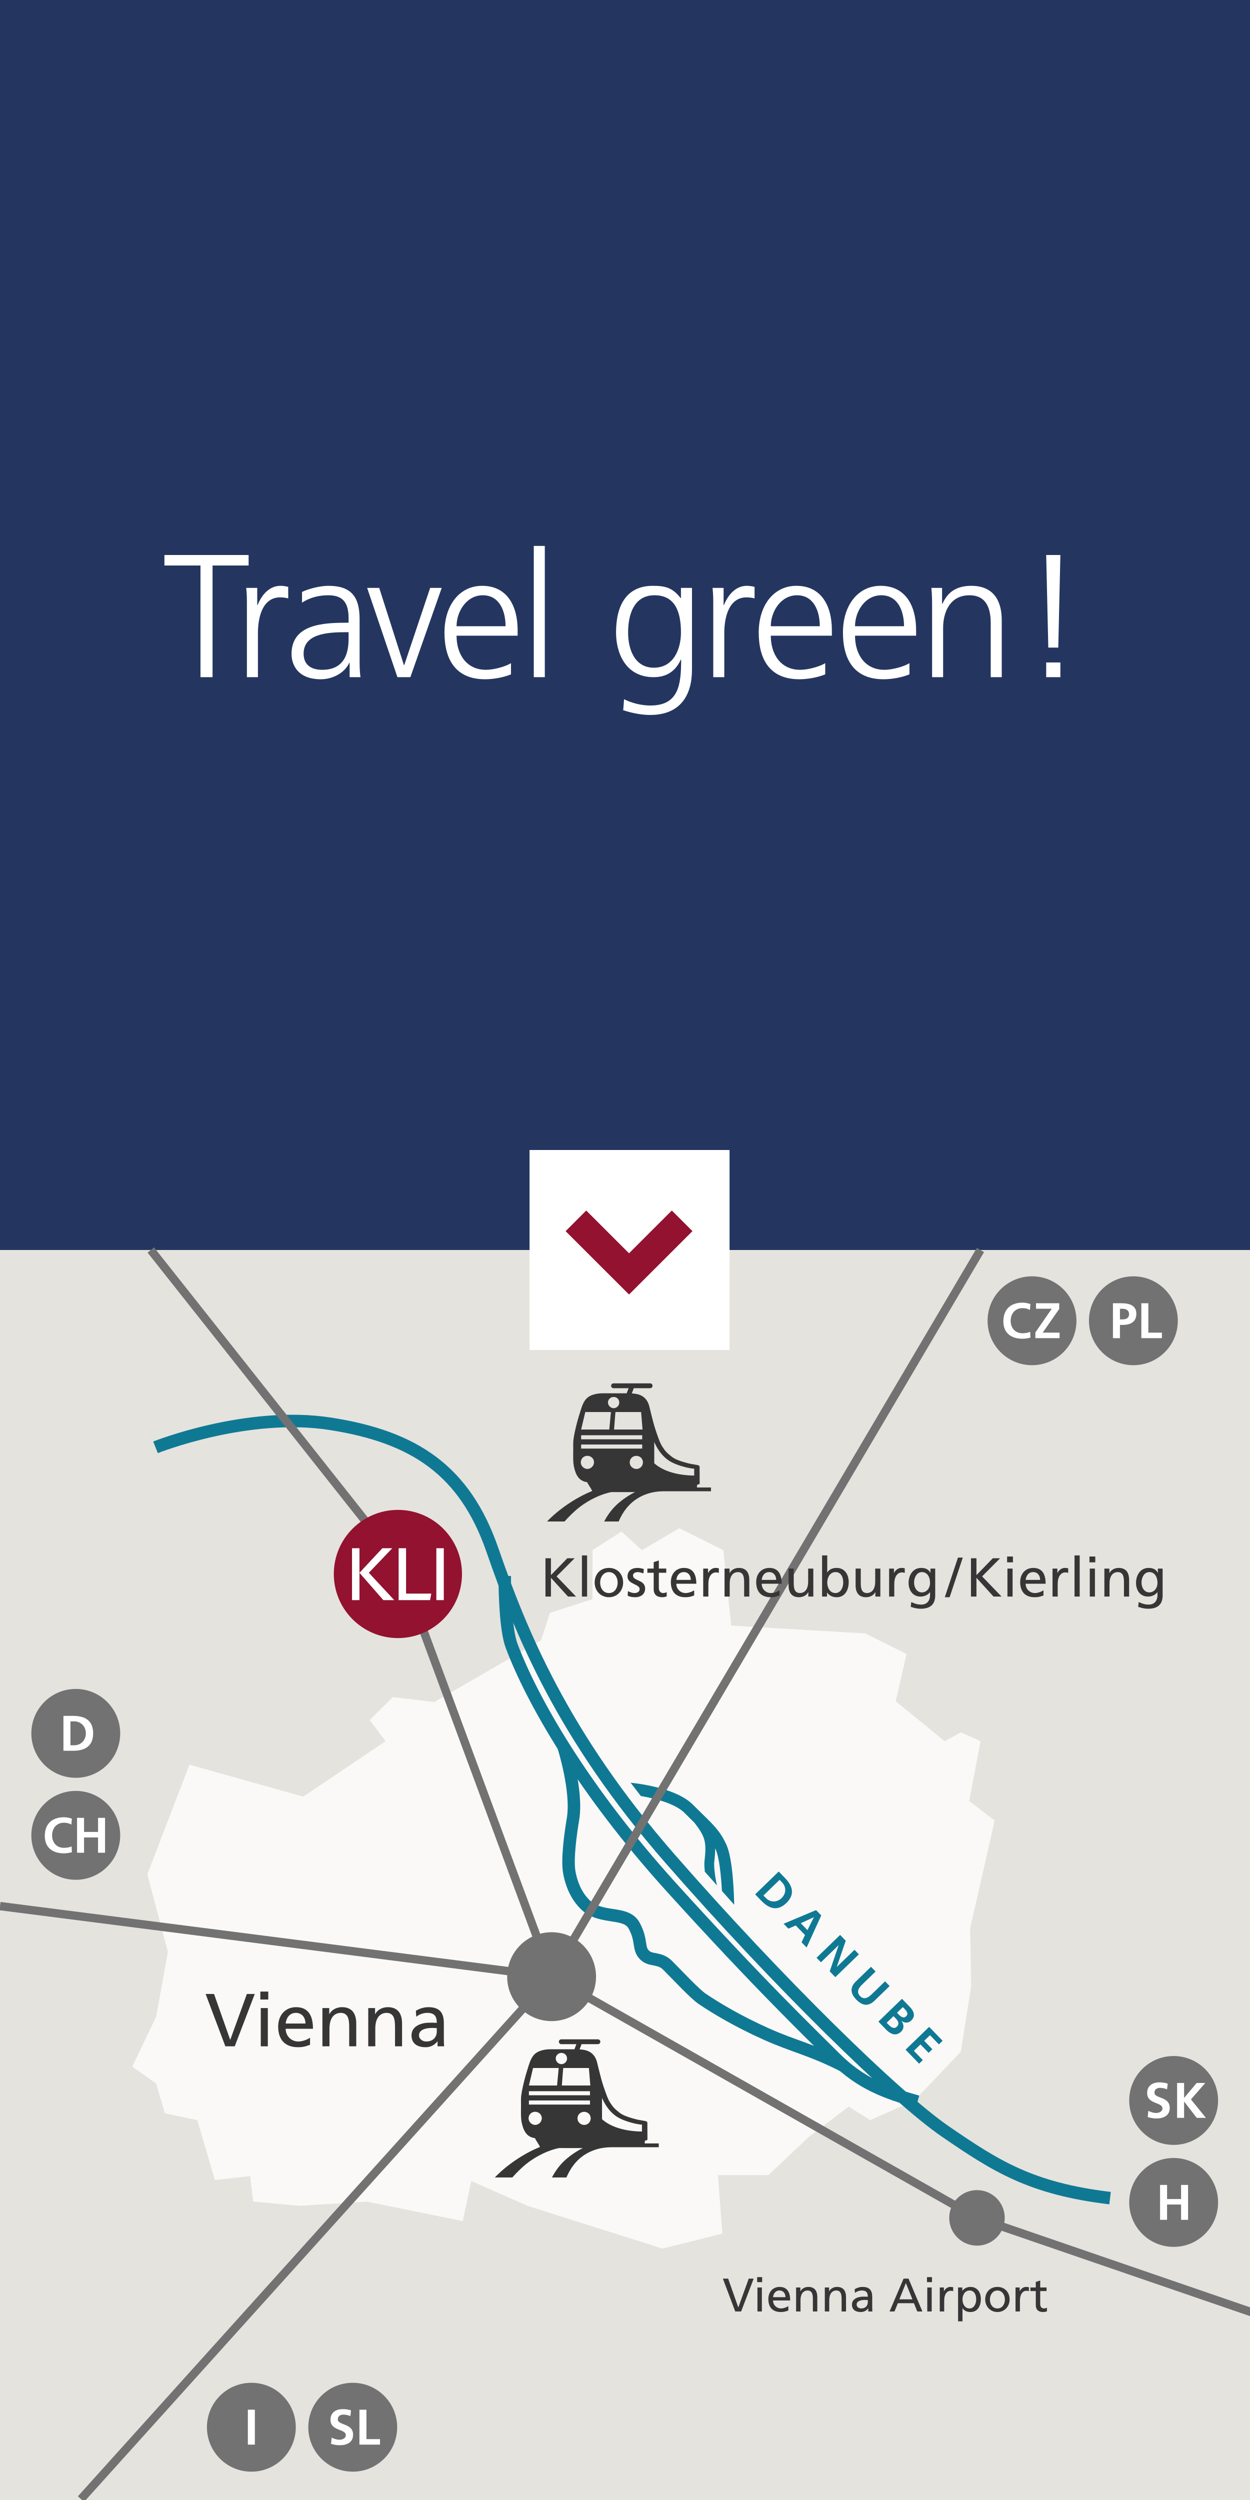 <?xml version="1.0" encoding="utf-8"?>
<!-- Generator: Adobe Illustrator 14.0.0, SVG Export Plug-In . SVG Version: 6.00 Build 43363)  -->
<!DOCTYPE svg PUBLIC "-//W3C//DTD SVG 1.1//EN" "http://www.w3.org/Graphics/SVG/1.1/DTD/svg11.dtd">
<svg version="1.1" id="Zustand_2" xmlns="http://www.w3.org/2000/svg" xmlns:xlink="http://www.w3.org/1999/xlink" x="0px" y="0px"
	 width="600px" height="1200px" viewBox="0 0 600 1200" enable-background="new 0 0 600 1200" xml:space="preserve">
<rect x="0" y="0" width="600" height="1200" fill="#808080" stroke="none"/>
<rect x="-0.222" y="600" fill="#E5E3DE" width="600.445" height="600"/>
<rect x="0.001" fill="#243660" width="600" height="600"/>
<rect x="254.182" y="551.998" fill="#FFFFFF" width="96.001" height="96.002"/>
<polygon fill="#921230" points="271.494,590.959 281.389,581.055 301.934,601.578 322.477,581.047 332.373,590.949 301.938,621.367 
	271.494,590.959 "/>
<polygon opacity="0.8" fill="#FFFFFF" points="70.716,899.713 90.934,847.049 145.57,862.389 185.066,835.766 177.448,825.623 
	188.534,814.609 208.48,816.961 259.737,787.34 263.97,774.174 284.4,767.592 284.4,744.078 298.293,735.148 308.167,744.078 
	326.034,733.533 347.192,744.078 350.954,780.283 415.369,784.049 435.139,793.922 429.945,816.623 453.454,835.766 
	461.205,831.537 470.683,835.766 465.209,864.449 477.434,873.854 465.679,925.574 466.149,953.314 461.205,984.816 
	438.879,1008.297 417.72,1017.652 407.376,1011.148 388.23,1025.723 368.821,1044.061 344.599,1044.061 346.722,1072.113 
	318.012,1079.324 253.155,1058.787 226.215,1046.881 222.123,1066.127 176.037,1056.756 143.595,1058.787 121.496,1056.756 
	120.085,1044.531 103.158,1046.412 94.695,1017.652 79.179,1014.439 74.947,1000.088 63.479,991.963 74.947,968.045 80.59,936.857 
	"/>
<g>
	<rect x="32.065" y="955.236" fill="none" width="183.824" height="53.104"/>
	<path fill="#363636" d="M112.671,982.23h-4.5l-9.467-25.125h4.032l7.739,21.957h0.072l7.955-21.957h3.779L112.671,982.23z"/>
	<path fill="#363636" d="M128.771,959.77h-3.815v-3.815h3.815V959.77z M125.171,963.873h3.384v18.357h-3.384V963.873z"/>
	<path fill="#363636" d="M148.821,981.475c-1.296,0.468-2.772,1.188-5.795,1.188c-6.515,0-9.503-3.959-9.503-9.935
		c0-5.436,3.419-9.287,8.603-9.287c6.119,0,8.099,4.464,8.099,10.367h-13.103c0,3.636,2.844,6.119,6.047,6.119
		c2.231,0,4.823-1.151,5.651-1.836V981.475z M146.625,971.288c0-2.808-1.656-5.111-4.572-5.111c-3.312,0-4.679,2.735-4.931,5.111
		H146.625z"/>
	<path fill="#363636" d="M154.763,963.873h3.276v2.915h0.072c1.008-2.088,3.456-3.348,6.011-3.348c4.751,0,6.875,2.952,6.875,7.884
		v10.906h-3.384v-9.503c0-4.283-0.936-6.371-3.888-6.551c-3.851,0-5.579,3.096-5.579,7.559v8.495h-3.384V963.873z"/>
	<path fill="#363636" d="M176.759,963.873h3.275v2.915h0.072c1.008-2.088,3.456-3.348,6.011-3.348c4.751,0,6.875,2.952,6.875,7.884
		v10.906h-3.384v-9.503c0-4.283-0.936-6.371-3.888-6.551c-3.851,0-5.579,3.096-5.579,7.559v8.495h-3.383V963.873z"/>
	<path fill="#363636" d="M199.618,965.169c1.692-1.008,3.708-1.729,6.047-1.729c5.255,0,7.379,2.592,7.379,7.596v7.595
		c0,2.088,0.072,3.06,0.144,3.6h-3.168v-2.376h-0.072c-0.792,1.116-2.592,2.808-5.688,2.808c-3.959,0-6.731-1.728-6.731-5.723
		c0-4.607,5.04-6.048,8.531-6.048c1.332,0,2.268,0,3.6,0.072c0-3.168-1.152-4.787-4.535-4.787c-1.908,0-3.959,0.72-5.328,1.871
		L199.618,965.169z M209.661,973.483c-0.72,0-1.439-0.072-2.16-0.072c-1.836,0-6.371,0.288-6.371,3.528
		c0,1.943,1.872,2.987,3.419,2.987c3.348,0,5.111-2.088,5.111-4.823V973.483z"/>
</g>
<g>
	<g>
		<polygon fill="none" points="448.422,1018.123 334.85,900.842 357.037,879.354 470.616,996.643 		"/>
		<path fill="#0F7994" d="M373.79,898.334l2.999,3.097c3.359,3.469,5.159,7.664,0.668,12.013c-4.491,4.348-8.625,2.414-11.984-1.055
			l-2.999-3.097L373.79,898.334z M366.455,909.835l1.225,1.265c1.837,1.897,5.021,2.362,7.485-0.023
			c2.464-2.387,2.102-5.584,0.265-7.48l-1.225-1.266L366.455,909.835z"/>
		<path fill="#0F7994" d="M391.718,916.849l2.48,2.562l-7.016,15.4l-2.433-2.513l1.652-3.485l-4.442-4.588l-3.552,1.523
			l-2.276-2.352L391.718,916.849z M390.657,920.295l-0.031-0.032l-6.254,2.884l3.202,3.308L390.657,920.295z"/>
		<path fill="#0F7994" d="M403.257,928.766l2.7,2.788l-4.287,12.508l0.031,0.032l8.463-8.195l2.104,2.173l-11.316,10.958
			l-2.685-2.772l4.271-12.523l-0.031-0.032l-8.463,8.195l-2.104-2.173L403.257,928.766z"/>
		<path fill="#0F7994" d="M418.077,944.07l2.198,2.27l-6.534,6.327c-1.929,1.868-2.597,3.709-0.918,5.443
			c1.681,1.735,3.541,1.126,5.47-0.742l6.534-6.327l2.198,2.271l-7.23,7.002c-3.032,2.936-5.944,2.426-8.755-0.477
			c-2.81-2.901-3.226-5.829-0.193-8.765L418.077,944.07z"/>
		<path fill="#0F7994" d="M432.944,959.424l3.83,3.956c1.413,1.458,3.111,4.056,0.63,6.458c-1.346,1.303-3.165,1.305-4.711,0.195
			l-0.032,0.031c1.345,1.681,1.327,3.739-0.067,5.09c-2.853,2.763-5.754,0.609-7.136-0.816l-3.83-3.956L432.944,959.424z
			 M425.608,970.925l1.036,1.069c1.021,1.055,2.52,2.083,3.833,0.812c1.476-1.429,0.542-2.848-0.558-3.983l-1.036-1.069
			L425.608,970.925z M430.569,966.121l0.895,0.924c0.927,0.957,2.284,1.937,3.451,0.806c1.313-1.271,0.295-2.517-0.709-3.556
			l-0.848-0.875L430.569,966.121z"/>
		<path fill="#0F7994" d="M445.99,972.897l6.467,6.68l-1.783,1.728l-4.27-4.41l-2.789,2.699l3.908,4.037l-1.784,1.727l-3.908-4.036
			l-3.177,3.077l4.301,4.442l-1.784,1.727l-6.499-6.712L445.99,972.897z"/>
	</g>
</g>
<g>
	<rect x="323.952" y="1092.572" fill="none" width="179.254" height="38.215"/>
	<path fill="#363636" d="M355.738,1109.501h-2.821l-5.936-15.752h2.528l4.852,13.766h0.045l4.988-13.766h2.37L355.738,1109.501z"/>
	<path fill="#363636" d="M365.83,1095.419h-2.392v-2.393h2.392V1095.419z M363.573,1097.991h2.122v11.51h-2.122V1097.991z"/>
	<path fill="#363636" d="M378.4,1109.027c-0.812,0.293-1.738,0.744-3.633,0.744c-4.085,0-5.958-2.482-5.958-6.229
		c0-3.407,2.144-5.822,5.394-5.822c3.837,0,5.078,2.798,5.078,6.499h-8.215c0,2.279,1.783,3.837,3.792,3.837
		c1.399,0,3.024-0.723,3.543-1.151V1109.027z M377.024,1102.641c0-1.761-1.038-3.205-2.866-3.205c-2.076,0-2.934,1.716-3.092,3.205
		H377.024z"/>
	<path fill="#363636" d="M382.125,1097.991h2.053v1.828h0.045c0.632-1.309,2.167-2.099,3.769-2.099c2.979,0,4.311,1.851,4.311,4.942
		v6.838h-2.121v-5.958c0-2.686-0.587-3.994-2.438-4.107c-2.415,0-3.498,1.941-3.498,4.739v5.326h-2.121V1097.991z"/>
	<path fill="#363636" d="M395.914,1097.991h2.054v1.828h0.045c0.632-1.309,2.167-2.099,3.769-2.099c2.979,0,4.311,1.851,4.311,4.942
		v6.838h-2.121v-5.958c0-2.686-0.587-3.994-2.438-4.107c-2.415,0-3.498,1.941-3.498,4.739v5.326h-2.122V1097.991z"/>
	<path fill="#363636" d="M410.246,1098.804c1.061-0.632,2.324-1.083,3.792-1.083c3.294,0,4.626,1.625,4.626,4.762v4.762
		c0,1.309,0.045,1.918,0.09,2.257h-1.986v-1.489h-0.045c-0.497,0.699-1.625,1.76-3.566,1.76c-2.482,0-4.22-1.083-4.22-3.588
		c0-2.889,3.16-3.791,5.349-3.791c0.835,0,1.422,0,2.257,0.045c0-1.986-0.722-3.002-2.844-3.002c-1.196,0-2.482,0.451-3.34,1.174
		L410.246,1098.804z M416.542,1104.017c-0.452,0-0.903-0.045-1.354-0.045c-1.151,0-3.995,0.181-3.995,2.212
		c0,1.219,1.173,1.873,2.144,1.873c2.099,0,3.205-1.309,3.205-3.024V1104.017z"/>
	<path fill="#363636" d="M433.717,1093.749h2.37l6.657,15.752h-2.46l-1.602-3.972h-7.718l-1.602,3.972h-2.37L433.717,1093.749z
		 M434.823,1095.87l-3.137,7.809h6.274L434.823,1095.87z"/>
	<path fill="#363636" d="M447.348,1095.419h-2.392v-2.393h2.392V1095.419z M445.091,1097.991h2.122v11.51h-2.122V1097.991z"/>
	<path fill="#363636" d="M451.095,1097.991h1.985v1.783h0.046c0.563-1.196,1.782-2.054,3.001-2.054c0.632,0,0.948,0.067,1.399,0.158
		v1.896c-0.384-0.158-0.812-0.203-1.174-0.203c-1.896,0-3.137,1.806-3.137,4.694v5.235h-2.121V1097.991z"/>
	<path fill="#363636" d="M459.874,1097.991h2.031v1.625h0.045c0.564-0.857,1.873-1.896,3.904-1.896c3.34,0,4.965,2.73,4.965,5.822
		c0,3.159-1.467,6.229-4.942,6.229c-2.031,0-3.183-0.79-3.837-1.851h-0.045v6.319h-2.121V1097.991z M465.403,1099.436
		c-2.303,0-3.408,2.189-3.408,4.333c0,1.919,0.993,4.288,3.385,4.288c2.279,0,3.228-2.55,3.183-4.355
		C468.607,1101.625,467.705,1099.436,465.403,1099.436z"/>
	<path fill="#363636" d="M478.763,1097.721c3.498,0,5.846,2.527,5.846,6.025c0,3.295-2.393,6.025-5.846,6.025
		c-3.475,0-5.867-2.73-5.867-6.025C472.896,1100.248,475.242,1097.721,478.763,1097.721z M478.763,1108.057
		c2.482,0,3.589-2.257,3.589-4.311c0-2.189-1.332-4.311-3.589-4.311c-2.279,0-3.61,2.121-3.61,4.311
		C475.152,1105.8,476.258,1108.057,478.763,1108.057z"/>
	<path fill="#363636" d="M487.452,1097.991h1.985v1.783h0.046c0.563-1.196,1.782-2.054,3.001-2.054c0.632,0,0.948,0.067,1.399,0.158
		v1.896c-0.384-0.158-0.812-0.203-1.174-0.203c-1.896,0-3.137,1.806-3.137,4.694v5.235h-2.121V1097.991z"/>
	<path fill="#363636" d="M502.347,1099.707h-3.046v6.296c0,1.331,0.812,2.054,1.782,2.054c0.654,0,1.129-0.203,1.444-0.406v1.806
		c-0.474,0.135-1.128,0.315-1.805,0.315c-2.189,0-3.544-1.038-3.544-3.34v-6.725h-2.595v-1.716h2.595v-2.663l2.122-0.677v3.34h3.046
		V1099.707z"/>
</g>
<path fill="none" stroke="#0F7994" stroke-width="6" stroke-miterlimit="3.864" d="M74.646,694.713
	c0,0,43.881-17.547,84.001-11.281c40.128,6.271,64.438,22.242,77.735,60.646c13.305,38.404,33.229,88.557,85.258,148.113
	c52.036,59.559,108.459,114.725,132.284,131.027c23.817,16.299,40.661,27.328,78.9,31.879"/>
<line fill="none" stroke="#727272" stroke-width="4" stroke-miterlimit="3.864" x1="468.956" y1="1064.584" x2="264.771" y2="948.805"/>
<polyline fill="none" stroke="#727272" stroke-width="4" stroke-miterlimit="3.864" points="72.393,600 191.145,750.02 
	264.771,948.805 "/>
<g>
	<path fill="#921230" d="M221.753,755.51c0,16.992-13.77,30.77-30.757,30.77s-30.766-13.777-30.766-30.77
		s13.778-30.762,30.766-30.762S221.753,738.518,221.753,755.51z"/>
	<g>
		<path fill="#FFFFFF" d="M172.542,754.943l11.004-11.799h4.752l-11.261,11.781l12.188,13.133h-5.216L172.542,754.943z"/>
		<path fill="#FFFFFF" d="M191.345,743.145h3.567v21.779h12.101l-0.587,3.135h-15.081V743.145z"/>
		<path fill="#FFFFFF" d="M209.445,743.145h3.573v24.914h-3.573V743.145z"/>
		<rect x="168.97" y="743.145" fill="#FFFFFF" width="3.572" height="24.914"/>
		<line fill="#FFFFFF" x1="184.067" y1="742.959" x2="184.05" y2="742.959"/>
	</g>
</g>
<path fill="none" stroke="#0F7994" stroke-width="6" stroke-miterlimit="3.864" d="M270.456,838.23c0,0,6.84,21.352,4.592,34.826
	c-1.087,6.516-2.938,19.277-1.785,25.629c1.374,7.641,4.548,12.467,7.472,15.391c7.611,7.611,19.63,2.898,23.627,10.186
	c3.996,7.289,1.733,10.855,5.025,14.146c3.005,3.008,7.104,0.98,11.101,4.98c5.23,5.232,12.93,13.607,16.721,16.16
	c6.627,4.467,16.912,10.648,30.548,16.762c13.635,6.111,21.085,7.178,37.174,15.32"/>
<path fill="#0F7994" d="M343.276,887.246c0.081,0.17,0.162,0.312,0.235,0.484c1.763,3.818,2.623,12.773,3.012,19.928
	c2.307,2.594,4.312,4.846,5.885,6.609c-0.088-5.221-0.624-22.059-3.769-28.895c-2.873-6.248-6.046-9.334-11.299-14.451
	c-1.396-1.355-2.954-2.879-4.731-4.664c-7.465-7.543-24.038-9.93-29.916-10.555c1.322,1.746,2.983,3.916,4.9,6.377
	c7.222,1.238,16.641,3.736,21.012,8.148c1.748,1.766,3.284,3.266,4.672,4.617c0.06,0.07,0.104,0.135,0.154,0.205
	c1.808,2.377,3.857,5.072,4.68,8.191c0.801,3.023,0.383,6.898,0.133,9.213c-0.088,0.859-0.154,1.535-0.154,1.947
	c-0.008,0.66,0.029,2.078,0.213,4.008c2.05,2.314,4.019,4.533,5.855,6.598c-1.007-4.299-1.381-8.166-1.366-10.584
	c0-0.312,0.059-0.818,0.132-1.465C343.078,891.479,343.291,889.432,343.276,887.246z"/>
<path fill="none" stroke="#0F7994" stroke-width="6" stroke-miterlimit="3.864" d="M242.271,756.457
	c0,8.445,0.495,26.053,3.28,33.475c9.822,26.24,34.396,69.258,76.713,115.971c42.317,46.711,66.069,69.424,78.528,81.883
	c12.46,12.461,24.604,16.729,39.621,20.994"/>
<line fill="none" stroke="#727272" stroke-width="4" stroke-miterlimit="3.864" x1="264.771" y1="948.805" x2="0.001" y2="914.93"/>
<line fill="none" stroke="#727272" stroke-width="4" stroke-miterlimit="3.864" x1="264.771" y1="948.805" x2="38.872" y2="1199.555"/>
<line fill="none" stroke="#727272" stroke-width="4" stroke-miterlimit="3.864" x1="264.771" y1="948.805" x2="470.616" y2="600"/>
<g>
	<path fill="#727272" d="M57.695,880.969c0,11.779-9.543,21.33-21.323,21.33c-11.784,0-21.328-9.551-21.328-21.33
		c0-11.781,9.544-21.332,21.328-21.332C48.152,859.637,57.695,869.188,57.695,880.969z"/>
	<g>
		<rect x="15.044" y="871.316" fill="none" width="42.651" height="26.5"/>
		<path fill="#FFFFFF" d="M34.511,889.076c-1.224,0.288-2.544,0.528-3.816,0.528c-5.424,0-9.193-2.712-9.193-8.377
			c0-5.736,3.504-8.952,9.193-8.952c1.104,0,2.568,0.216,3.792,0.695l-0.24,2.833c-1.272-0.721-2.424-0.889-3.624-0.889
			c-3.457,0-5.617,2.641-5.617,6.072c0,3.408,2.112,5.977,5.688,5.977c1.32,0,2.88-0.288,3.672-0.695L34.511,889.076z"/>
		<path fill="#FFFFFF" d="M36.982,872.562h3.36v6.77h6.72v-6.77h3.36v16.754h-3.36v-7.345h-6.72v7.345h-3.36V872.562z"/>
	</g>
</g>
<g>
	<path fill="#727272" d="M57.695,832.023c0,11.779-9.543,21.33-21.323,21.33c-11.784,0-21.328-9.551-21.328-21.33
		c0-11.781,9.544-21.332,21.328-21.332C48.152,810.691,57.695,820.242,57.695,832.023z"/>
	<g>
		<rect x="15.845" y="822.371" fill="none" width="42.651" height="26.5"/>
		<path fill="#FFFFFF" d="M30.451,823.617h4.584c5.137,0,9.673,1.729,9.673,8.377s-4.536,8.377-9.673,8.377h-4.584V823.617z
			 M33.812,837.73h1.872c2.808,0,5.521-2.088,5.521-5.736s-2.712-5.736-5.521-5.736h-1.872V837.73z"/>
	</g>
</g>
<g>
	<path fill="#727272" d="M584.677,1057.168c0,11.779-9.543,21.33-21.323,21.33c-11.784,0-21.328-9.551-21.328-21.33
		c0-11.781,9.544-21.332,21.328-21.332C575.134,1035.836,584.677,1045.387,584.677,1057.168z"/>
	<g>
		<rect x="542.226" y="1047.516" fill="none" width="42.651" height="26.5"/>
		<path fill="#FFFFFF" d="M556.832,1048.764h3.36v6.77h6.721v-6.77h3.36v16.754h-3.36v-7.345h-6.721v7.345h-3.36V1048.764z"/>
	</g>
</g>
<g>
	<path fill="#727272" d="M584.677,1008.223c0,11.779-9.543,21.33-21.323,21.33c-11.784,0-21.328-9.551-21.328-21.33
		c0-11.781,9.544-21.332,21.328-21.332C575.134,986.891,584.677,996.441,584.677,1008.223z"/>
	<g>
		<rect x="542.826" y="998.57" fill="none" width="42.651" height="26.5"/>
		<path fill="#FFFFFF" d="M560.182,1002.891c-1.057-0.456-2.232-0.72-3.408-0.72c-1.152,0-2.641,0.504-2.641,2.328
			c0,2.904,7.345,1.681,7.345,7.297c0,3.672-2.904,5.064-6.289,5.064c-1.824,0-2.64-0.24-4.296-0.648l0.312-3.024
			c1.152,0.625,2.473,1.032,3.793,1.032c1.271,0,2.976-0.647,2.976-2.16c0-3.192-7.344-1.872-7.344-7.416
			c0-3.745,2.903-5.112,5.856-5.112c1.439,0,2.784,0.191,4.008,0.6L560.182,1002.891z"/>
		<path fill="#FFFFFF" d="M565.005,999.818h3.36v7.201l6.048-7.201h4.129l-6.889,7.897l7.177,8.856h-4.393l-6.024-7.776h-0.048
			v7.776h-3.36V999.818z"/>
	</g>
</g>
<g>
	<path fill="#727272" d="M516.695,633.965c0,11.779-9.543,21.33-21.323,21.33c-11.784,0-21.328-9.551-21.328-21.33
		c0-11.781,9.544-21.332,21.328-21.332C507.152,612.633,516.695,622.184,516.695,633.965z"/>
	<g>
		<rect x="473.644" y="624.312" fill="none" width="42.651" height="26.5"/>
		<path fill="#FFFFFF" d="M494.623,642.072c-1.225,0.288-2.545,0.528-3.816,0.528c-5.425,0-9.193-2.712-9.193-8.377
			c0-5.736,3.505-8.952,9.193-8.952c1.104,0,2.567,0.216,3.792,0.695l-0.24,2.833c-1.271-0.721-2.424-0.889-3.624-0.889
			c-3.456,0-5.616,2.641-5.616,6.072c0,3.408,2.111,5.977,5.688,5.977c1.319,0,2.88-0.288,3.672-0.695L494.623,642.072z"/>
		<path fill="#FFFFFF" d="M496.974,639.576l7.872-11.377h-7.561v-2.641h11.138v2.736l-7.945,11.377h8.113v2.641h-11.617V639.576z"/>
	</g>
</g>
<g>
	<path fill="#727272" d="M565.353,633.965c0,11.779-9.543,21.33-21.323,21.33c-11.784,0-21.328-9.551-21.328-21.33
		c0-11.781,9.544-21.332,21.328-21.332C555.81,612.633,565.353,622.184,565.353,633.965z"/>
	<g>
		<rect x="523.902" y="624.312" fill="none" width="42.651" height="26.5"/>
		<path fill="#FFFFFF" d="M534.213,625.559h4.248c3.648,0,6.984,1.057,6.984,5.064c0,3.913-2.855,5.329-6.456,5.329h-1.416v6.36
			h-3.36V625.559z M537.573,633.312h1.176c1.681,0,3.192-0.552,3.192-2.496s-1.464-2.616-3.192-2.616h-1.176V633.312z"/>
		<path fill="#FFFFFF" d="M547.845,625.559h3.36v14.113h6.504v2.641h-9.864V625.559z"/>
	</g>
</g>
<g>
	<path fill="#727272" d="M141.98,1165.072c0,11.779-9.543,21.33-21.323,21.33c-11.784,0-21.328-9.551-21.328-21.33
		c0-11.781,9.544-21.332,21.328-21.332C132.438,1143.74,141.98,1153.291,141.98,1165.072z"/>
	<g>
		<rect x="99.329" y="1155.42" fill="none" width="42.651" height="26.5"/>
		<path fill="#FFFFFF" d="M118.974,1156.667h3.36v16.754h-3.36V1156.667z"/>
	</g>
</g>
<g>
	<path fill="#727272" d="M190.638,1165.072c0,11.779-9.543,21.33-21.323,21.33c-11.784,0-21.328-9.551-21.328-21.33
		c0-11.781,9.544-21.332,21.328-21.332C181.095,1143.74,190.638,1153.291,190.638,1165.072z"/>
	<g>
		<rect x="148.587" y="1155.42" fill="none" width="42.651" height="26.5"/>
		<path fill="#FFFFFF" d="M168.186,1159.739c-1.056-0.456-2.232-0.72-3.408-0.72c-1.152,0-2.64,0.504-2.64,2.328
			c0,2.904,7.345,1.681,7.345,7.297c0,3.672-2.904,5.064-6.289,5.064c-1.824,0-2.64-0.24-4.296-0.648l0.312-3.024
			c1.152,0.625,2.472,1.032,3.792,1.032c1.272,0,2.977-0.647,2.977-2.16c0-3.192-7.345-1.872-7.345-7.416
			c0-3.745,2.904-5.112,5.856-5.112c1.44,0,2.784,0.191,4.008,0.6L168.186,1159.739z"/>
		<path fill="#FFFFFF" d="M172.529,1156.667h3.36v14.113h6.504v2.641h-9.865V1156.667z"/>
	</g>
</g>
<line fill="none" stroke="#727272" stroke-width="4" stroke-miterlimit="3.864" x1="468.956" y1="1064.584" x2="601.001" y2="1109.965"/>
<path fill="#727272" d="M482.282,1064.588c0,7.361-5.973,13.322-13.326,13.322c-7.369,0-13.327-5.961-13.327-13.322
	s5.958-13.332,13.327-13.332C476.31,1051.256,482.282,1057.227,482.282,1064.588z"/>
<path fill="#727272" d="M286.094,948.805c0,11.779-9.543,21.33-21.323,21.33c-11.784,0-21.328-9.551-21.328-21.33
	c0-11.781,9.544-21.332,21.328-21.332C276.551,927.473,286.094,937.023,286.094,948.805z"/>
<g>
	<rect x="259.343" y="746.604" fill="none" width="307.619" height="54.43"/>
	<path fill="#363636" d="M261.819,747.969h2.634v8.085l7.848-8.085h3.503l-8.639,8.691l9.323,9.691h-3.845l-8.19-9.007v9.007h-2.634
		V747.969z"/>
	<path fill="#363636" d="M279.329,746.599h2.476v19.753h-2.476V746.599z"/>
	<path fill="#363636" d="M292.285,752.604c4.082,0,6.821,2.95,6.821,7.032c0,3.845-2.792,7.032-6.821,7.032
		c-4.056,0-6.848-3.188-6.848-7.032C285.437,755.554,288.176,752.604,292.285,752.604z M292.285,764.666
		c2.897,0,4.188-2.634,4.188-5.03c0-2.555-1.554-5.03-4.188-5.03c-2.66,0-4.214,2.476-4.214,5.03
		C288.071,762.032,289.361,764.666,292.285,764.666z"/>
	<path fill="#363636" d="M301.419,763.718c0.975,0.632,2.371,0.948,3.082,0.948c1.132,0,2.528-0.474,2.528-1.923
		c0-2.449-5.82-2.238-5.82-6.005c0-2.791,2.081-4.135,4.741-4.135c1.159,0,2.107,0.237,3.081,0.527l-0.21,2.159
		c-0.553-0.342-2.028-0.685-2.607-0.685c-1.264,0-2.37,0.526-2.37,1.633c0,2.739,5.82,1.949,5.82,6.242
		c0,2.87-2.292,4.188-4.688,4.188c-1.264,0-2.555-0.132-3.687-0.738L301.419,763.718z"/>
	<path fill="#363636" d="M319.8,754.922h-3.556v7.348c0,1.554,0.948,2.396,2.081,2.396c0.764,0,1.316-0.237,1.686-0.474v2.106
		c-0.553,0.158-1.317,0.369-2.107,0.369c-2.555,0-4.135-1.212-4.135-3.898v-7.848h-3.028v-2.002h3.028v-3.107l2.476-0.79v3.897
		h3.556V754.922z"/>
	<path fill="#363636" d="M333.203,765.799c-0.948,0.342-2.028,0.869-4.24,0.869c-4.767,0-6.953-2.897-6.953-7.27
		c0-3.977,2.502-6.795,6.294-6.795c4.478,0,5.926,3.266,5.926,7.585h-9.586c0,2.66,2.081,4.478,4.424,4.478
		c1.633,0,3.529-0.843,4.135-1.343V765.799z M331.596,758.346c0-2.055-1.211-3.74-3.345-3.74c-2.423,0-3.424,2.002-3.608,3.74
		H331.596z"/>
	<path fill="#363636" d="M337.544,752.92h2.318V755h0.052c0.659-1.396,2.081-2.396,3.503-2.396c0.737,0,1.106,0.079,1.633,0.185V755
		c-0.448-0.184-0.948-0.236-1.37-0.236c-2.212,0-3.661,2.106-3.661,5.478v6.11h-2.476V752.92z"/>
	<path fill="#363636" d="M347.787,752.92h2.396v2.133h0.053c0.737-1.527,2.528-2.449,4.398-2.449c3.476,0,5.03,2.16,5.03,5.768v7.98
		h-2.476v-6.953c0-3.134-0.685-4.661-2.845-4.793c-2.818,0-4.082,2.265-4.082,5.53v6.216h-2.476V752.92z"/>
	<path fill="#363636" d="M374.172,765.799c-0.948,0.342-2.028,0.869-4.24,0.869c-4.767,0-6.953-2.897-6.953-7.27
		c0-3.977,2.502-6.795,6.294-6.795c4.478,0,5.926,3.266,5.926,7.585h-9.586c0,2.66,2.081,4.478,4.424,4.478
		c1.633,0,3.529-0.843,4.135-1.343V765.799z M372.565,758.346c0-2.055-1.211-3.74-3.345-3.74c-2.423,0-3.424,2.002-3.608,3.74
		H372.565z"/>
	<path fill="#363636" d="M390.392,766.352h-2.397v-2.133h-0.052c-0.738,1.527-2.528,2.449-4.398,2.449
		c-3.477,0-5.03-2.16-5.03-5.769v-7.979h2.476v6.953c0,3.134,0.685,4.661,2.844,4.793c2.818,0,4.083-2.265,4.083-5.53v-6.216h2.476
		V766.352z"/>
	<path fill="#363636" d="M394.602,746.599h2.476v8.165h0.053c0.764-1.238,2.107-2.16,4.451-2.16c3.898,0,5.794,3.188,5.794,6.795
		c0,3.688-1.712,7.27-5.768,7.27c-2.396,0-3.924-1.212-4.583-2.213h-0.053v1.896h-2.37V746.599z M401.055,754.605
		c-2.687,0-3.977,2.555-3.977,5.057c0,2.238,1.159,5.004,3.951,5.004c2.66,0,3.766-2.976,3.713-5.083
		C404.794,757.16,403.741,754.605,401.055,754.605z"/>
	<path fill="#363636" d="M422.568,766.352h-2.397v-2.133h-0.052c-0.738,1.527-2.528,2.449-4.398,2.449
		c-3.477,0-5.03-2.16-5.03-5.769v-7.979h2.476v6.953c0,3.134,0.685,4.661,2.844,4.793c2.818,0,4.083-2.265,4.083-5.53v-6.216h2.476
		V766.352z"/>
	<path fill="#363636" d="M426.778,752.92h2.318V755h0.052c0.659-1.396,2.081-2.396,3.503-2.396c0.737,0,1.106,0.079,1.633,0.185V755
		c-0.448-0.184-0.948-0.236-1.37-0.236c-2.212,0-3.661,2.106-3.661,5.478v6.11h-2.476V752.92z"/>
	<path fill="#363636" d="M448.898,765.772c0,4.082-2.107,6.426-6.927,6.426c-1.422,0-2.66-0.185-4.819-0.922l0.263-2.291
		c1.896,0.869,3.029,1.211,4.846,1.211c2.607,0,4.161-1.764,4.161-4.608v-1.317h-0.053c-1.054,1.396-2.792,2.081-4.503,2.081
		c-3.845,0-5.742-3.134-5.742-6.61c0-3.45,1.949-7.138,6.005-7.138c2.37,0,3.687,0.869,4.424,2.318h0.053v-2.002h2.292V765.772z
		 M446.422,759.794c0-2.792-1.291-5.188-3.924-5.188c-2.502,0-3.74,2.713-3.74,5.004c0,2.528,1.422,4.74,3.74,4.74
		S446.422,762.296,446.422,759.794z"/>
	<path fill="#363636" d="M459.822,747.652h2.318l-6.321,19.016h-2.317L459.822,747.652z"/>
	<path fill="#363636" d="M466.062,747.969h2.634v8.085l7.849-8.085h3.502l-8.638,8.691l9.323,9.691h-3.846l-8.19-9.007v9.007h-2.634
		V747.969z"/>
	<path fill="#363636" d="M486.206,749.918h-2.792v-2.792h2.792V749.918z M483.572,752.92h2.476v13.432h-2.476V752.92z"/>
	<path fill="#363636" d="M500.874,765.799c-0.948,0.342-2.027,0.869-4.24,0.869c-4.767,0-6.952-2.897-6.952-7.27
		c0-3.977,2.502-6.795,6.294-6.795c4.478,0,5.926,3.266,5.926,7.585h-9.587c0,2.66,2.081,4.478,4.425,4.478
		c1.633,0,3.529-0.843,4.135-1.343V765.799z M499.268,758.346c0-2.055-1.211-3.74-3.345-3.74c-2.423,0-3.424,2.002-3.608,3.74
		H499.268z"/>
	<path fill="#363636" d="M505.216,752.92h2.318V755h0.053c0.658-1.396,2.08-2.396,3.503-2.396c0.737,0,1.105,0.079,1.633,0.185V755
		c-0.448-0.184-0.948-0.236-1.37-0.236c-2.212,0-3.66,2.106-3.66,5.478v6.11h-2.477V752.92z"/>
	<path fill="#363636" d="M515.774,746.599h2.476v19.753h-2.476V746.599z"/>
	<path fill="#363636" d="M525.729,749.918h-2.792v-2.792h2.792V749.918z M523.095,752.92h2.476v13.432h-2.476V752.92z"/>
	<path fill="#363636" d="M530.099,752.92h2.397v2.133h0.053c0.737-1.527,2.528-2.449,4.397-2.449c3.477,0,5.03,2.16,5.03,5.768v7.98
		h-2.476v-6.953c0-3.134-0.685-4.661-2.844-4.793c-2.818,0-4.082,2.265-4.082,5.53v6.216h-2.477V752.92z"/>
	<path fill="#363636" d="M558.064,765.772c0,4.082-2.106,6.426-6.926,6.426c-1.423,0-2.66-0.185-4.82-0.922l0.264-2.291
		c1.896,0.869,3.028,1.211,4.846,1.211c2.607,0,4.161-1.764,4.161-4.608v-1.317h-0.053c-1.053,1.396-2.791,2.081-4.503,2.081
		c-3.846,0-5.741-3.134-5.741-6.61c0-3.45,1.948-7.138,6.004-7.138c2.371,0,3.688,0.869,4.425,2.318h0.053v-2.002h2.291V765.772z
		 M555.589,759.794c0-2.792-1.29-5.188-3.924-5.188c-2.502,0-3.74,2.713-3.74,5.004c0,2.528,1.423,4.74,3.74,4.74
		S555.589,762.296,555.589,759.794z"/>
</g>
<g>
	<rect x="0.001" y="262.039" fill="none" width="599.999" height="106.164"/>
	<path fill="#FFFFFF" d="M96.231,271.447H78.927v-5.04h40.404v5.04h-17.304v53.592h-5.796V271.447z"/>
	<path fill="#FFFFFF" d="M118.516,291.775c0-4.704,0-6.468-0.336-9.576h5.292v8.232h0.168c1.932-4.788,5.544-9.24,11.004-9.24
		c1.26,0,2.772,0.252,3.696,0.504v5.544c-1.092-0.336-2.52-0.504-3.864-0.504c-8.4,0-10.668,9.408-10.668,17.136v21.168h-5.292
		V291.775z"/>
	<path fill="#FFFFFF" d="M167.823,318.151h-0.168c-2.352,5.124-8.316,7.896-13.608,7.896c-12.18,0-14.112-8.232-14.112-12.096
		c0-14.364,15.288-15.036,26.376-15.036h1.008v-2.184c0-7.308-2.604-11.004-9.744-11.004c-4.452,0-8.652,1.008-12.6,3.528v-5.124
		c3.276-1.596,8.82-2.94,12.6-2.94c10.584,0,15.036,4.788,15.036,15.96v18.9c0,3.444,0,6.048,0.42,8.988h-5.208V318.151z
		 M167.319,303.451h-1.512c-9.156,0-20.076,0.924-20.076,10.332c0,5.628,4.032,7.728,8.904,7.728
		c12.432,0,12.684-10.836,12.684-15.456V303.451z"/>
	<path fill="#FFFFFF" d="M196.979,325.039h-6.216l-14.532-42.84h5.796l11.844,37.044h0.168l12.432-37.044h5.544L196.979,325.039z"/>
	<path fill="#FFFFFF" d="M245.27,323.695c-3.696,1.512-8.484,2.352-12.432,2.352c-14.196,0-19.488-9.576-19.488-22.428
		c0-13.104,7.224-22.428,18.06-22.428c12.096,0,17.052,9.744,17.052,21.252v2.688h-29.316c0,9.072,4.872,16.38,14.112,16.38
		c3.864,0,9.492-1.596,12.012-3.192V323.695z M242.666,300.595c0-7.476-3.024-14.868-10.92-14.868c-7.812,0-12.6,7.812-12.6,14.868
		H242.666z"/>
	<path fill="#FFFFFF" d="M256.215,262.04h5.292v63h-5.292V262.04z"/>
	<path fill="#FFFFFF" d="M332.15,321.511c0,11.928-5.376,21.672-20.076,21.672c-5.628,0-10.752-1.596-12.936-2.268l0.42-5.292
		c3.276,1.68,7.98,3.024,12.6,3.024c13.608,0,14.784-9.912,14.784-22.008h-0.168c-2.856,6.216-7.56,8.4-13.02,8.4
		c-13.692,0-18.06-11.928-18.06-21.42c0-13.02,5.04-22.428,17.64-22.428c5.712,0,9.408,0.756,13.356,5.88h0.168v-4.872h5.292
		V321.511z M313.838,320.503c9.576,0,13.02-9.072,13.02-16.884c0-10.332-3.024-17.892-12.684-17.892
		c-10.08,0-12.684,9.576-12.684,17.892C301.491,312.019,304.851,320.503,313.838,320.503z"/>
	<path fill="#FFFFFF" d="M342.365,291.775c0-4.704,0-6.468-0.336-9.576h5.292v8.232h0.168c1.932-4.788,5.544-9.24,11.004-9.24
		c1.26,0,2.772,0.252,3.696,0.504v5.544c-1.092-0.336-2.52-0.504-3.864-0.504c-8.4,0-10.668,9.408-10.668,17.136v21.168h-5.292
		V291.775z"/>
	<path fill="#FFFFFF" d="M396.107,323.695c-3.696,1.512-8.484,2.352-12.432,2.352c-14.196,0-19.488-9.576-19.488-22.428
		c0-13.104,7.224-22.428,18.06-22.428c12.096,0,17.052,9.744,17.052,21.252v2.688h-29.316c0,9.072,4.872,16.38,14.112,16.38
		c3.864,0,9.492-1.596,12.012-3.192V323.695z M393.503,300.595c0-7.476-3.024-14.868-10.92-14.868c-7.812,0-12.6,7.812-12.6,14.868
		H393.503z"/>
	<path fill="#FFFFFF" d="M436.536,323.695c-3.696,1.512-8.484,2.352-12.432,2.352c-14.196,0-19.488-9.576-19.488-22.428
		c0-13.104,7.224-22.428,18.06-22.428c12.096,0,17.052,9.744,17.052,21.252v2.688h-29.316c0,9.072,4.872,16.38,14.112,16.38
		c3.864,0,9.492-1.596,12.012-3.192V323.695z M433.932,300.595c0-7.476-3.024-14.868-10.92-14.868c-7.812,0-12.6,7.812-12.6,14.868
		H433.932z"/>
	<path fill="#FFFFFF" d="M447.406,292.279c0-3.276,0-6.636-0.336-10.08h5.125v7.644h0.168c1.764-3.864,4.956-8.652,13.859-8.652
		c10.584,0,14.616,7.056,14.616,16.464v27.384h-5.292v-26.04c0-8.064-2.856-13.272-10.164-13.272
		c-9.66,0-12.684,8.484-12.684,15.624v23.688h-5.292V292.279z"/>
	<path fill="#FFFFFF" d="M507.97,310.843h-4.787l-1.009-44.436h6.805L507.97,310.843z M502.174,317.983h6.805v7.056h-6.805V317.983z
		"/>
</g>
<g id="Zug-Icon_1" display="none">
	<path display="inline" fill-rule="evenodd" clip-rule="evenodd" fill="#363636" d="M301.971,809.86
		c0.064-0.125-0.058-0.47,0.017-0.646c0.054-0.129,0.238-0.071,0.307-0.274c0.08-0.238,0-0.655,0.016-1.003
		c0.025-0.577,0.016-1.08,0.016-1.729c0-0.308,0.044-0.632-0.048-0.793c-0.089-0.155-0.445-0.222-0.696-0.275
		c-0.279-0.058-0.558-0.104-0.824-0.145c-0.6-0.092-1.101-0.245-1.552-0.372c-0.984-0.276-1.995-0.637-2.668-1.18
		c-0.366-0.297-0.72-0.583-1.034-0.906c-0.307-0.315-0.57-0.711-0.824-1.099c-0.498-0.759-0.797-1.713-1.148-2.7
		c-0.345-0.974-0.636-1.954-0.889-2.976c-0.126-0.506-0.255-1.022-0.388-1.536c-0.131-0.505-0.229-1.049-0.404-1.521
		c-0.347-0.933-1.002-1.59-1.94-1.906c-0.461-0.156-1.017-0.226-1.618-0.256l0.339-0.944h3.677c0.302,0,0.545-0.245,0.545-0.546
		c0-0.302-0.244-0.545-0.545-0.545h-8.229c-0.3,0-0.545,0.243-0.545,0.545c0,0.301,0.245,0.546,0.545,0.546h3.387l-0.331,0.923
		c-0.264,0-0.531,0.002-0.798,0.002c-1.312,0-2.634,0-3.864,0c-1.208,0-2.331,0.291-3.023,0.824
		c-0.706,0.542-1.103,1.482-1.407,2.458c-0.313,1.003-0.62,1.955-0.873,2.975c-0.248,0.998-0.512,2.056-0.663,3.201
		c-0.078,0.582-0.016,1.254-0.016,1.908c0,1.257-0.11,2.615,0.129,3.686c0.345,1.549,0.956,2.878,2.668,3.105
		c0.018-0.003,0.028,0.003,0.032,0.017c0.257,0.593,0.518,1.184,0.759,1.794c-3.24,1.082-7.523,4.259-9.416,7.049
		c0,0,2.964,0,3.644,0c1.361-2.242,3.312-3.878,5.626-5.189c2.341-1.326,5.402-1.729,8.957-1.859
		c-3.153,1.413-5.251,3.829-6.58,7.049c1.035,0,2.07,0,3.104,0c1.182-3.228,3.152-5.582,6.549-6.596
		c0.846-0.253,1.813-0.453,2.83-0.453c3.206,0,6.62-0.04,9.814-0.049c0-0.194,0-0.388,0-0.582
		C303.729,809.86,302.85,809.86,301.971,809.86z M279.369,805.446c-0.863,0.007-1.646-0.895-1.262-1.858
		c0.154-0.387,0.527-0.744,1.068-0.81c0.673-0.081,1.149,0.312,1.325,0.6C281.102,804.365,280.289,805.439,279.369,805.446z
		 M283.895,797.912c-1.972,0-3.944,0-5.917,0c0.312-1.208,0.631-2.407,0.987-3.573c1.756,0,3.513,0,5.271,0
		C284.109,795.518,284.022,796.735,283.895,797.912z M283.685,791.881c0.106-0.206,0.393-0.532,0.857-0.598
		c0.736-0.104,1.291,0.423,1.325,1.051c0.038,0.677-0.485,1.182-1.05,1.229C283.986,793.632,283.257,792.719,283.685,791.881z
		 M285.06,794.388c0.014-0.014,0.01-0.045,0.032-0.049c1.747,0,3.492,0,5.239,0c0.099,1.188,0.2,2.376,0.291,3.573
		c-1.968,0-3.934,0-5.901,0C284.819,796.724,284.96,795.576,285.06,794.388z M289.522,805.446c-0.822,0.085-1.691-0.62-1.488-1.616
		c0.113-0.555,0.584-1.011,1.245-1.052c0.771-0.046,1.42,0.521,1.422,1.326C290.703,804.815,290.172,805.379,289.522,805.446z
		 M301.373,806.935c-3.384-0.044-6.112-0.744-7.922-2.361c0-1.319,0-2.641,0-3.96c0.014-0.004,0.015,0.005,0.016,0.015
		c0.673,1.504,1.537,2.764,2.878,3.606c0.657,0.412,1.479,0.683,2.312,0.938c0.832,0.254,1.75,0.449,2.716,0.517
		C301.373,806.104,301.373,806.52,301.373,806.935z"/>
	<path display="inline" fill-rule="evenodd" clip-rule="evenodd" fill="#363636" d="M310.878,656.324
		c0.064-0.125-0.058-0.47,0.017-0.646c0.054-0.129,0.238-0.071,0.307-0.274c0.08-0.238,0-0.655,0.016-1.003
		c0.025-0.577,0.016-1.08,0.016-1.729c0-0.308,0.044-0.632-0.048-0.793c-0.089-0.155-0.445-0.222-0.696-0.275
		c-0.279-0.058-0.558-0.104-0.824-0.145c-0.6-0.092-1.101-0.245-1.552-0.372c-0.984-0.276-1.995-0.637-2.668-1.18
		c-0.366-0.297-0.72-0.583-1.034-0.906c-0.307-0.315-0.57-0.711-0.824-1.099c-0.498-0.759-0.797-1.713-1.148-2.7
		c-0.345-0.974-0.636-1.954-0.889-2.976c-0.126-0.506-0.255-1.022-0.388-1.536c-0.131-0.505-0.229-1.049-0.404-1.521
		c-0.347-0.933-1.002-1.59-1.94-1.906c-0.461-0.156-1.017-0.226-1.618-0.256l0.339-0.944h3.677c0.302,0,0.545-0.245,0.545-0.546
		c0-0.302-0.244-0.545-0.545-0.545h-8.229c-0.3,0-0.545,0.243-0.545,0.545c0,0.301,0.245,0.546,0.545,0.546h3.387l-0.331,0.923
		c-0.264,0-0.531,0.002-0.798,0.002c-1.312,0-2.634,0-3.864,0c-1.208,0-2.331,0.291-3.023,0.824
		c-0.706,0.542-1.103,1.482-1.407,2.458c-0.313,1.003-0.62,1.955-0.873,2.975c-0.248,0.998-0.512,2.056-0.663,3.201
		c-0.078,0.582-0.016,1.254-0.016,1.908c0,1.257-0.11,2.615,0.129,3.686c0.345,1.549,0.956,2.878,2.668,3.105
		c0.018-0.003,0.028,0.003,0.032,0.017c0.257,0.593,0.518,1.184,0.759,1.794c-3.24,1.082-7.523,4.259-9.416,7.049
		c0,0,2.964,0,3.644,0c1.361-2.242,3.312-3.878,5.626-5.189c2.341-1.326,5.402-1.729,8.957-1.859
		c-3.153,1.413-5.251,3.829-6.58,7.049c1.035,0,2.07,0,3.104,0c1.182-3.228,3.152-5.582,6.549-6.596
		c0.846-0.253,1.813-0.453,2.83-0.453c3.206,0,6.62-0.04,9.814-0.049c0-0.194,0-0.388,0-0.582
		C312.635,656.324,311.757,656.324,310.878,656.324z M288.275,651.91c-0.863,0.007-1.646-0.895-1.262-1.858
		c0.154-0.387,0.527-0.744,1.068-0.81c0.673-0.081,1.149,0.312,1.325,0.6C290.009,650.829,289.195,651.903,288.275,651.91z
		 M292.802,644.376c-1.972,0-3.944,0-5.917,0c0.312-1.208,0.631-2.407,0.987-3.573c1.756,0,3.513,0,5.271,0
		C293.016,641.981,292.929,643.199,292.802,644.376z M292.592,638.345c0.106-0.206,0.393-0.532,0.857-0.598
		c0.736-0.104,1.291,0.423,1.325,1.051c0.038,0.677-0.485,1.182-1.05,1.229C292.893,640.096,292.164,639.183,292.592,638.345z
		 M293.966,640.852c0.014-0.014,0.01-0.045,0.032-0.049c1.747,0,3.492,0,5.239,0c0.099,1.188,0.2,2.376,0.291,3.573
		c-1.968,0-3.934,0-5.901,0C293.726,643.188,293.867,642.04,293.966,640.852z M298.429,651.91c-0.822,0.085-1.691-0.62-1.488-1.616
		c0.113-0.555,0.584-1.011,1.245-1.052c0.771-0.046,1.42,0.521,1.422,1.326C299.61,651.279,299.079,651.843,298.429,651.91z
		 M310.28,653.398c-3.384-0.044-6.112-0.744-7.922-2.361c0-1.319,0-2.641,0-3.96c0.014-0.004,0.015,0.005,0.016,0.015
		c0.673,1.504,1.537,2.764,2.878,3.606c0.657,0.412,1.479,0.683,2.312,0.938c0.832,0.254,1.75,0.449,2.716,0.517
		C310.28,652.568,310.28,652.983,310.28,653.398z"/>
</g>
<g id="Zug-Icon_2_1_">
	<path fill-rule="evenodd" clip-rule="evenodd" fill="#363636" d="M334.557,713.979c0,0-0.141-0.857,0.169-1.289
		c0.192-0.266,1.117-0.041,1.117-0.711c0-1.113-0.038-7.008-0.038-7.82c0-0.918-1.044-0.918-1.634-1.041
		c-0.655-0.137-1.312-0.246-1.937-0.342c-1.408-0.217-2.588-0.576-3.647-0.873c-2.31-0.648-4.685-1.494-6.267-2.771
		c-0.861-0.697-1.692-1.367-2.432-2.129c-0.72-0.742-1.339-1.67-1.937-2.582c-1.169-1.783-1.872-4.023-2.697-6.344
		c-0.811-2.285-1.492-4.59-2.089-6.988c-0.295-1.189-0.599-2.402-0.911-3.609c-0.309-1.188-0.539-2.465-0.949-3.57
		c-0.814-2.193-2.354-3.736-4.558-4.482c-1.001-0.338-2.19-0.5-3.48-0.578l0.943-2.512h7.852c0.644,0,1.163-0.52,1.163-1.162
		s-0.52-1.164-1.163-1.164h-17.568c-0.643,0-1.163,0.521-1.163,1.164s0.521,1.162,1.163,1.162h7.229l-0.917,2.443
		c-0.809-0.004-1.633,0.002-2.455,0.002c-3.082,0-6.189,0-9.077,0c-2.836,0-5.474,0.686-7.103,1.938
		c-1.656,1.271-2.59,3.482-3.305,5.771c-0.736,2.359-1.457,4.596-2.051,6.99c-0.582,2.344-1.2,4.832-1.557,7.521
		c-0.182,1.365-0.103,2.945-0.103,4.48c0,2.955-0.193,6.145,0.366,8.66c0.812,3.637,2.246,6.76,6.269,7.295
		c0.045-0.006,0.067,0.008,0.075,0.037c0.604,1.396,1.812,2.781,2.379,4.215c-7.877,3.152-16.188,8.881-21.653,14.629h8.397
		c1.771-2.002,4.229-4.547,6.97-6.707c4.827-3.805,10.817-6.543,15.54-7.412l11.347,0.016c0,0-5.147,2.35-9.508,6.711
		c-2.447,2.447-4.161,5.168-5.336,7.393h6.954c2.84-6.59,7.328-11.389,14.614-13.564c1.986-0.594,4.533-0.949,6.919-0.949
		c8.444,0,22.784,0.002,22.784,0.002c0-0.455,0-1.371,0-1.828C339.211,713.979,336.62,713.979,334.557,713.979z M307.734,677.777
		l0.684,8.395h-13.666c0,0,0.623-8.385,0.677-8.395H307.734z M308.256,688.904v1.967h-29.31v-1.967H308.256z M292.123,671.971
		c0.249-0.486,0.923-1.25,2.014-1.404c1.729-0.242,3.031,0.992,3.113,2.469c0.09,1.588-1.139,2.775-2.467,2.887
		C292.832,676.082,291.116,673.938,292.123,671.971z M280.934,677.777h12.315l-0.797,8.395h-13.506L280.934,677.777z
		 M281.982,705.088c-2.027,0.014-3.868-2.104-2.963-4.369c0.362-0.906,1.239-1.746,2.507-1.898c1.582-0.191,2.702,0.729,3.114,1.404
		C286.057,702.547,284.145,705.07,281.982,705.088z M278.946,695.334v-1.969h29.31v1.969H278.946z M305.836,705.088
		c-1.932,0.197-3.974-1.457-3.495-3.799c0.267-1.305,1.371-2.375,2.925-2.469c1.815-0.111,3.338,1.225,3.342,3.113
		C308.611,703.605,307.362,704.93,305.836,705.088z M333.21,708.27c-8.049-0.1-14.866-2.066-19.173-5.912c0-3.139,0-7.045,0-10.186
		c0.033-0.006,0.37,0.748,0.371,0.771c1.384,3.09,3.871,6.406,6.844,8.275c1.563,0.98,3.519,1.791,5.499,2.396
		c1.977,0.604,4.16,1.199,6.459,1.363C333.21,705.965,333.21,707.283,333.21,708.27z"/>
	<path fill-rule="evenodd" clip-rule="evenodd" fill="#363636" d="M309.491,1028.842c0,0-0.141-0.857,0.169-1.289
		c0.192-0.266,1.117-0.041,1.117-0.711c0-1.113-0.038-7.008-0.038-7.82c0-0.918-1.044-0.918-1.634-1.041
		c-0.655-0.137-1.312-0.246-1.937-0.342c-1.408-0.217-2.588-0.576-3.647-0.873c-2.31-0.648-4.685-1.494-6.267-2.771
		c-0.861-0.697-1.692-1.367-2.432-2.129c-0.72-0.742-1.339-1.67-1.937-2.582c-1.169-1.783-1.872-4.023-2.697-6.344
		c-0.811-2.285-1.492-4.59-2.089-6.988c-0.295-1.189-0.599-2.402-0.911-3.609c-0.309-1.188-0.539-2.465-0.949-3.57
		c-0.814-2.193-2.354-3.736-4.558-4.482c-1.001-0.338-2.19-0.5-3.48-0.578l0.943-2.512h7.852c0.644,0,1.163-0.52,1.163-1.162
		s-0.52-1.164-1.163-1.164h-17.568c-0.643,0-1.163,0.521-1.163,1.164s0.521,1.162,1.163,1.162h7.229l-0.917,2.443
		c-0.809-0.004-1.633,0.002-2.455,0.002c-3.082,0-6.189,0-9.077,0c-2.836,0-5.474,0.686-7.103,1.938
		c-1.656,1.271-2.59,3.482-3.305,5.771c-0.736,2.359-1.457,4.596-2.051,6.99c-0.582,2.344-1.2,4.832-1.557,7.521
		c-0.182,1.365-0.103,2.945-0.103,4.48c0,2.955-0.193,6.145,0.366,8.66c0.812,3.637,2.246,6.76,6.269,7.295
		c0.045-0.006,0.067,0.008,0.075,0.037c0.604,1.396,1.812,2.781,2.379,4.215c-7.877,3.152-16.188,8.881-21.653,14.629h8.397
		c1.771-2.002,4.229-4.547,6.97-6.707c4.827-3.805,10.817-6.543,15.54-7.412l11.347,0.016c0,0-5.147,2.35-9.508,6.711
		c-2.447,2.447-4.161,5.168-5.336,7.393h6.954c2.84-6.59,7.328-11.389,14.614-13.564c1.986-0.594,4.533-0.949,6.919-0.949
		c8.444,0,22.784,0.002,22.784,0.002c0-0.455,0-1.371,0-1.828C314.146,1028.842,311.555,1028.842,309.491,1028.842z
		 M282.669,992.641l0.684,8.395h-13.666c0,0,0.623-8.385,0.677-8.395H282.669z M283.19,1003.768v1.967h-29.31v-1.967H283.19z
		 M267.058,986.834c0.249-0.486,0.923-1.25,2.014-1.404c1.729-0.242,3.031,0.992,3.113,2.469c0.09,1.588-1.139,2.775-2.467,2.887
		C267.767,990.945,266.051,988.801,267.058,986.834z M255.868,992.641h12.315l-0.797,8.395h-13.506L255.868,992.641z
		 M256.917,1019.951c-2.027,0.014-3.868-2.104-2.963-4.369c0.362-0.906,1.239-1.746,2.507-1.898
		c1.582-0.191,2.702,0.729,3.114,1.404C260.991,1017.41,259.079,1019.934,256.917,1019.951z M253.881,1010.197v-1.969h29.31v1.969
		H253.881z M280.771,1019.951c-1.932,0.197-3.974-1.457-3.495-3.799c0.267-1.305,1.371-2.375,2.925-2.469
		c1.815-0.111,3.338,1.225,3.342,3.113C283.546,1018.469,282.297,1019.793,280.771,1019.951z M308.145,1023.133
		c-8.049-0.1-14.866-2.066-19.173-5.912c0-3.139,0-7.045,0-10.186c0.033-0.006,0.37,0.748,0.371,0.771
		c1.384,3.09,3.871,6.406,6.844,8.275c1.563,0.98,3.519,1.791,5.499,2.396c1.977,0.604,4.16,1.199,6.459,1.363
		C308.145,1020.828,308.145,1022.146,308.145,1023.133z"/>
</g>
</svg>
